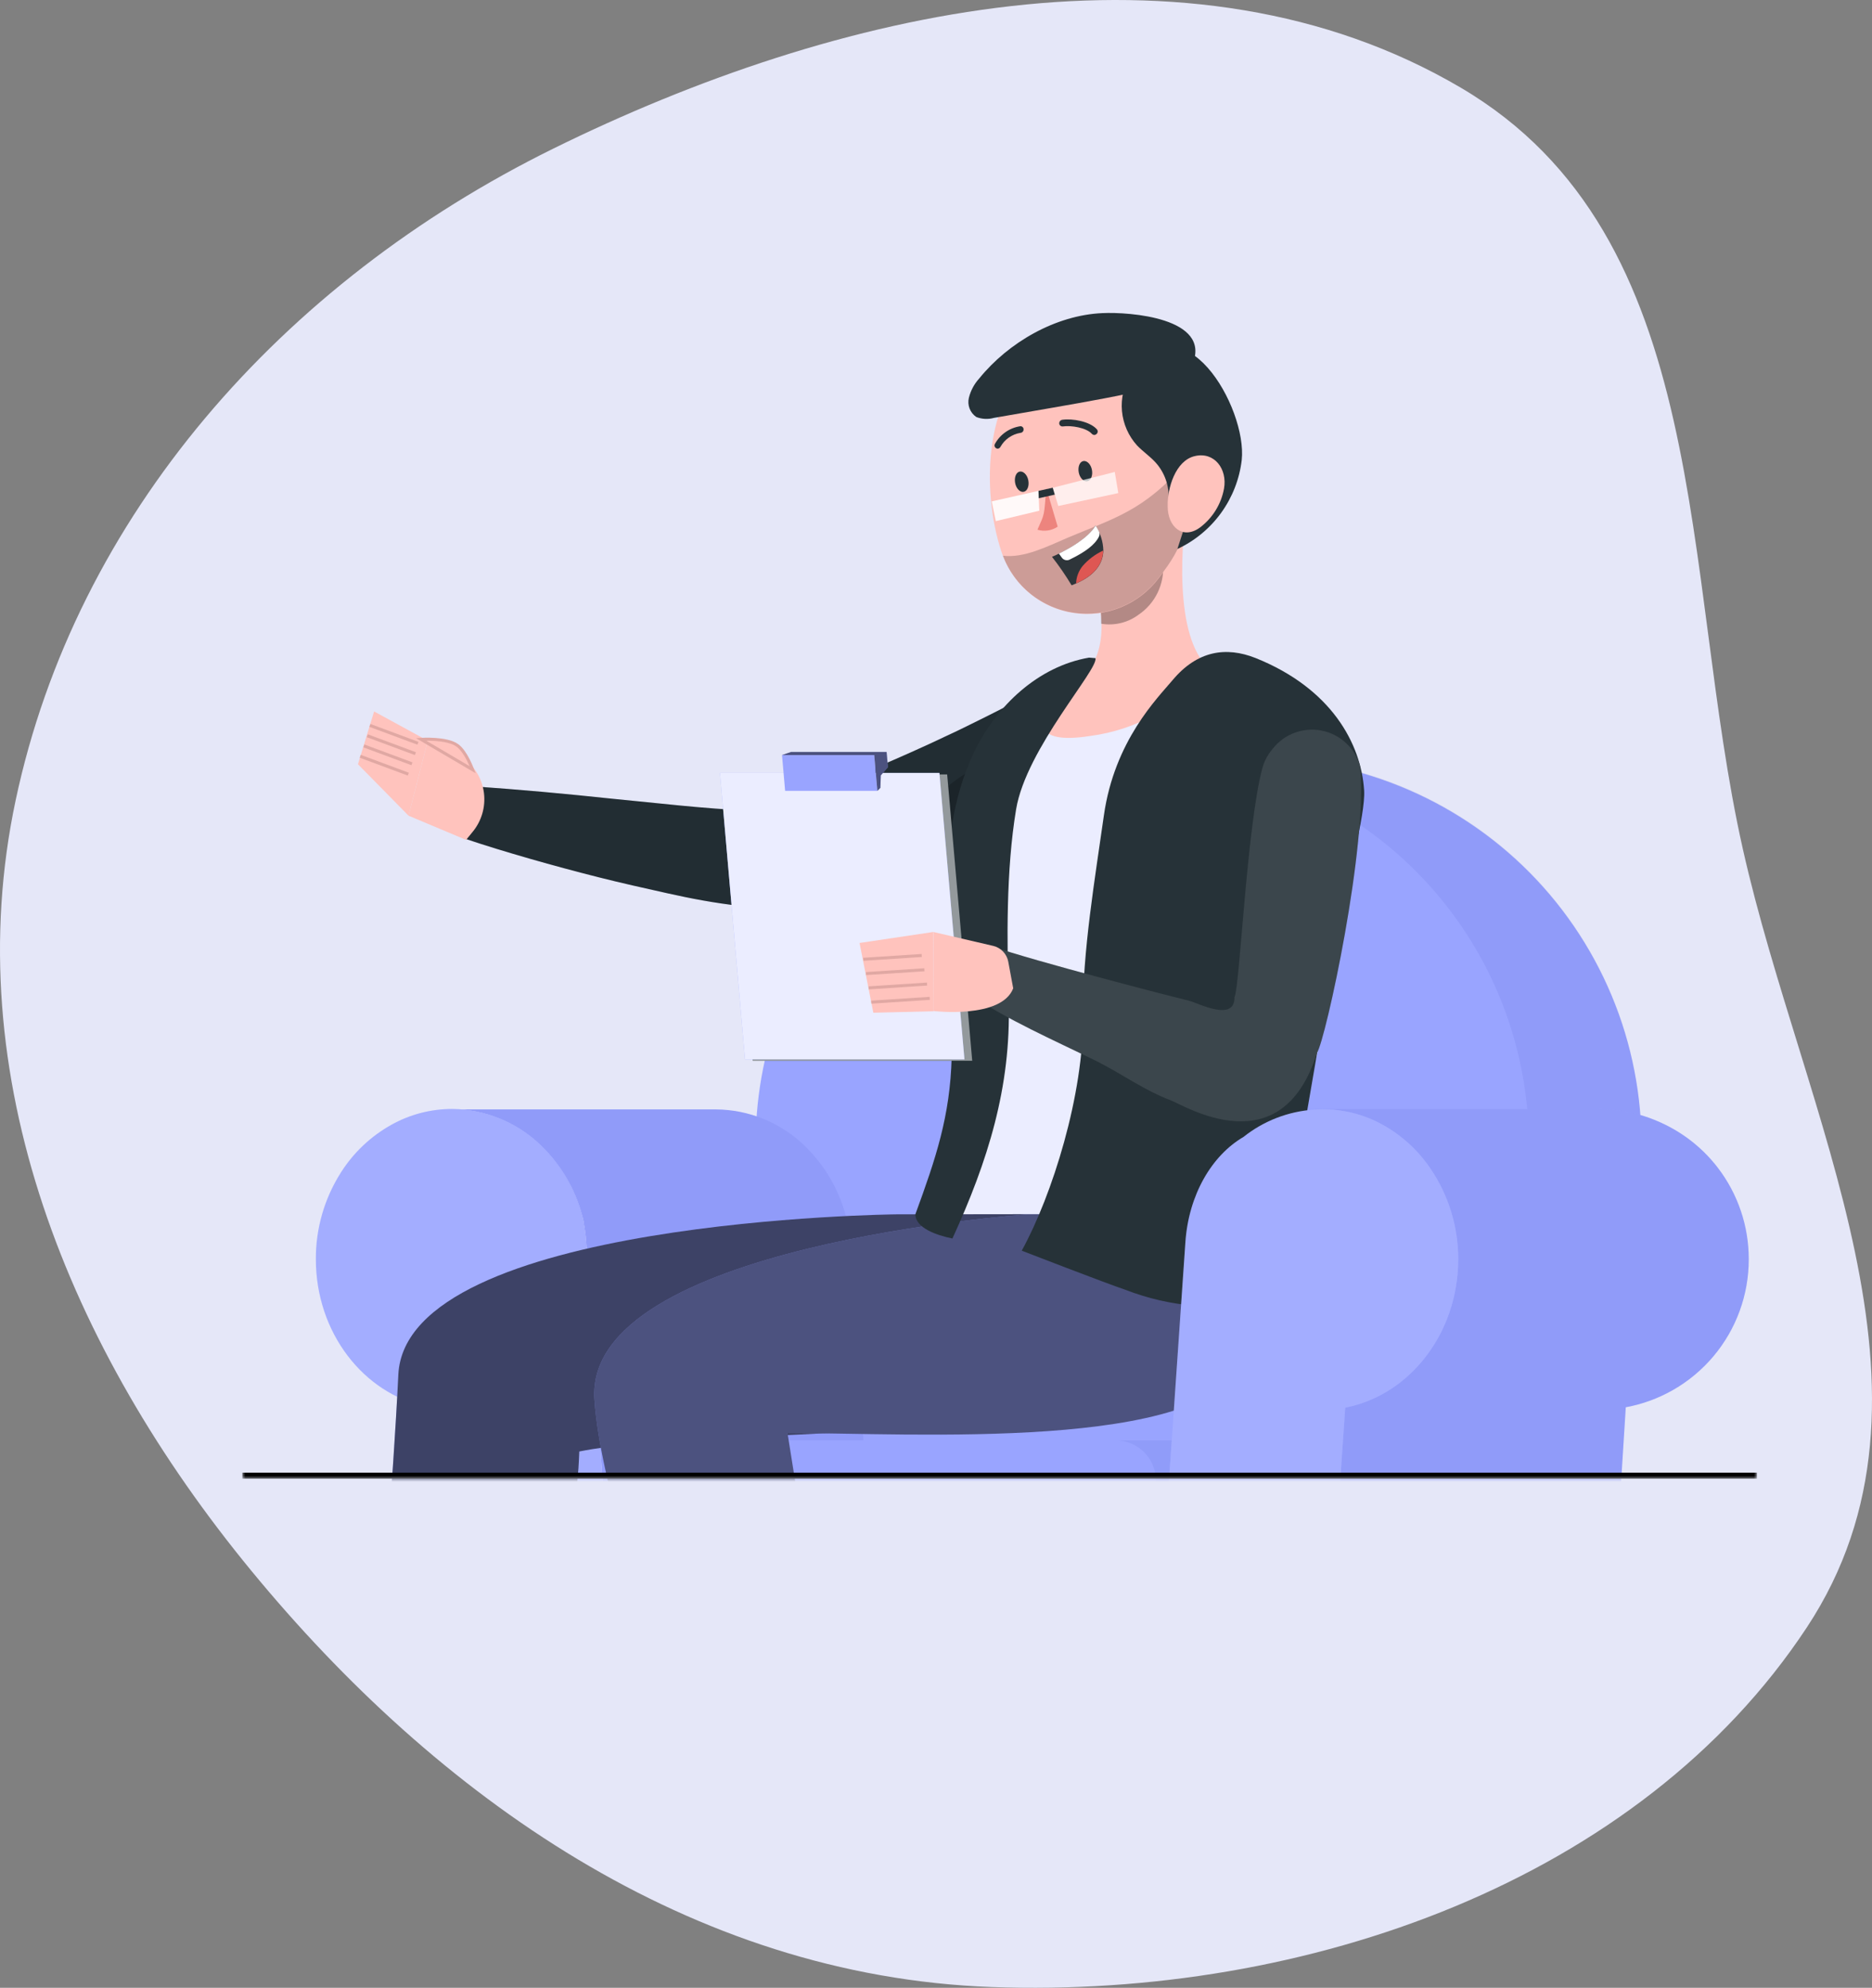 <?xml version="1.0" encoding="UTF-8"?> <svg xmlns="http://www.w3.org/2000/svg" width="309" height="328" viewBox="0 0 309 328" fill="none"><rect x="0" y="0" width="309" height="328" fill="#808080" stroke="none"/> <path fill-rule="evenodd" clip-rule="evenodd" d="M163.642 327.873C215.665 329.774 270.625 310.357 298.235 268.549C323.539 230.232 297.609 184.267 287.673 140.061C277.411 94.405 282.99 39.096 241.125 14.471C196.369 -11.854 138.015 1.51 91.282 24.546C46.469 46.635 12.542 85.143 2.582 132.055C-7.079 177.556 11.356 222.555 41.469 259.167C72.094 296.399 113.851 326.054 163.642 327.873Z" fill="#E5E7F8"></path> <mask id="mask0_164_9186" style="mask-type:alpha" maskUnits="userSpaceOnUse" x="40" y="46" width="250" height="198"> <path d="M290 47L290 244L40 244L40 47L290 47Z" fill="#DEE0F7"></path> </mask> <g mask="url(#mask0_164_9186)"> <path d="M264.614 291.823L270.829 192.9C271.378 184.199 270.137 175.477 267.184 167.274C264.231 159.07 259.628 151.559 253.659 145.204C247.69 138.849 240.482 133.784 232.48 130.323C224.477 126.862 215.851 125.077 207.132 125.079V125.079C190.83 125.082 175.147 131.322 163.3 142.52C151.453 153.719 144.341 169.026 143.422 185.302L136.938 300.792H255.009C257.448 300.791 259.796 299.865 261.579 298.201C263.362 296.536 264.447 294.257 264.614 291.823Z" fill="#99A4FF"></path> <path opacity="0.1" d="M264.834 288.153L270.829 192.814C271.378 184.113 270.137 175.391 267.184 167.188C264.231 158.985 259.628 151.474 253.659 145.118C247.69 138.763 240.482 133.699 232.48 130.237C224.477 126.776 215.851 124.991 207.132 124.994V124.994C190.83 124.996 175.147 131.236 163.3 142.435C151.453 153.633 144.341 168.94 143.422 185.216L136.938 300.792H251.449C254.868 300.78 258.154 299.466 260.64 297.119C263.126 294.771 264.626 291.566 264.834 288.153Z" fill="#424EC2"></path> <path d="M245.453 300.792L252.232 192.839C252.778 184.138 251.536 175.417 248.582 167.215C245.628 159.012 241.025 151.502 235.057 145.147C229.088 138.792 221.881 133.727 213.88 130.265C205.878 126.803 197.252 125.018 188.534 125.018V125.018C172.231 125.017 156.547 131.257 144.699 142.456C132.852 153.655 125.74 168.964 124.824 185.241L118.303 300.792H245.453Z" fill="#99A4FF"></path> <path d="M144.059 260.011H100.549L97.674 218.056L97.05 209.063L96.769 204.927C96.69 203.839 96.547 202.756 96.341 201.685C96.341 201.44 96.243 201.195 96.194 200.963C96.168 200.783 96.123 200.607 96.059 200.437C94.886 196.165 92.602 192.281 89.44 189.18C85.793 185.57 80.966 183.398 75.846 183.062H116.774C117.214 183.062 117.667 183.062 118.119 183.062C123.668 183.088 128.986 185.284 132.937 189.18C136.103 192.281 138.391 196.165 139.568 200.437C139.632 200.607 139.677 200.783 139.703 200.963C139.991 202.269 140.183 203.593 140.278 204.927L140.559 209.063L144.059 260.011Z" fill="#99A4FF"></path> <path opacity="0.1" d="M144.059 260.011H100.549L97.674 218.056L97.05 209.063L96.769 204.927C96.69 203.839 96.547 202.756 96.341 201.685C96.341 201.44 96.243 201.195 96.194 200.963C96.168 200.783 96.123 200.607 96.059 200.437C94.886 196.165 92.602 192.281 89.44 189.18C85.793 185.57 80.966 183.398 75.846 183.062H116.774C117.214 183.062 117.667 183.062 118.119 183.062C123.668 183.088 128.986 185.284 132.937 189.18C136.103 192.281 138.391 196.165 139.568 200.437C139.632 200.607 139.677 200.783 139.703 200.963C139.991 202.269 140.183 203.593 140.278 204.927L140.559 209.063L144.059 260.011Z" fill="#424EC2"></path> <g opacity="0.1"> <path d="M178.538 237.681H196.01C200.268 237.681 203.706 240.361 203.706 243.676V254.015C203.706 257.331 200.268 260.023 196.01 260.023H178.538V237.681Z" fill="#424EC2"></path> </g> <path d="M107.193 260.023H184.154C187.817 260.023 190.786 257.054 190.786 253.391V244.3C190.786 240.638 187.817 237.669 184.154 237.669H107.193C103.531 237.669 100.562 240.638 100.562 244.3V253.391C100.562 257.054 103.531 260.023 107.193 260.023Z" fill="#99A4FF"></path> <path d="M288.656 207.791C288.664 213.64 286.605 219.304 282.841 223.782C279.077 228.26 273.852 231.263 268.089 232.262L263.623 291.824C263.231 296.889 259.548 300.768 255.144 300.768H207.156C211.561 300.768 215.232 296.889 215.623 291.824L218.07 260.012L220.138 232.225C223.909 231.574 227.477 230.058 230.561 227.795C233.646 225.531 236.164 222.583 237.916 219.182C238.159 218.747 238.376 218.297 238.565 217.836C239.98 214.677 240.706 211.253 240.694 207.791C240.692 206.093 240.52 204.401 240.18 202.738C240.045 202.077 239.874 201.404 239.69 200.768C238.822 197.852 237.428 195.12 235.579 192.705V192.705C233.259 189.699 230.283 187.263 226.877 185.583C223.471 183.904 219.727 183.025 215.929 183.014H263.917C266.406 183.013 268.881 183.388 271.258 184.128C272.545 184.531 273.797 185.039 275.002 185.645C278.357 187.315 281.287 189.73 283.567 192.705V192.705C286.88 197.035 288.669 202.338 288.656 207.791Z" fill="#99A4FF"></path> <path opacity="0.1" d="M288.656 207.791C288.664 213.64 286.605 219.304 282.841 223.782C279.077 228.26 273.852 231.263 268.089 232.262L263.623 291.824C263.231 296.889 259.548 300.768 255.144 300.768H207.156C211.561 300.768 215.232 296.889 215.623 291.824L218.07 260.012L220.138 232.225C223.909 231.574 227.477 230.058 230.561 227.795C233.646 225.531 236.164 222.583 237.916 219.182C238.159 218.747 238.376 218.297 238.565 217.836C239.98 214.677 240.706 211.253 240.694 207.791C240.692 206.093 240.52 204.401 240.18 202.738C240.045 202.077 239.874 201.404 239.69 200.768C238.822 197.852 237.428 195.12 235.579 192.705V192.705C233.259 189.699 230.283 187.263 226.877 185.583C223.471 183.904 219.727 183.025 215.929 183.014H263.917C266.406 183.013 268.881 183.388 271.258 184.128C272.545 184.531 273.797 185.039 275.002 185.645C278.357 187.315 281.287 189.73 283.567 192.705V192.705C286.88 197.035 288.669 202.338 288.656 207.791Z" fill="#424EC2"></path> <path d="M240.706 207.79C240.706 220.025 232.643 230.23 222.059 232.261L217.972 291.823C217.618 296.9 214.302 300.779 210.289 300.779H82.135C78.146 300.779 74.794 296.9 74.451 291.823L70.352 232.114C59.977 229.936 52.134 219.878 52.134 207.778C52.111 202.703 53.551 197.728 56.282 193.45C58.35 190.193 61.197 187.502 64.565 185.619C67.632 183.895 71.091 182.989 74.61 182.989C80.162 183.016 85.483 185.212 89.439 189.106C92.602 192.208 94.886 196.092 96.059 200.363C96.122 200.533 96.167 200.709 96.194 200.889C96.482 202.195 96.674 203.52 96.769 204.853L97.062 208.989L100.549 260.011H191.874L195.667 204.951C196.206 197.17 199.999 190.673 205.26 187.602C208.589 184.951 212.649 183.38 216.896 183.099C217.343 183.054 217.792 183.033 218.242 183.038C221.658 183.019 225.024 183.86 228.03 185.485C228.123 185.526 228.214 185.575 228.299 185.632C231.394 187.362 234.045 189.787 236.044 192.716V192.716C239.097 197.149 240.723 202.408 240.706 207.79V207.79Z" fill="#99A4FF"></path> <path opacity="0.1" d="M189.758 300.792H82.086C78.097 300.792 74.745 296.913 74.402 291.835L70.303 232.127C59.928 229.949 52.085 219.891 52.085 207.79C52.062 202.715 53.502 197.741 56.233 193.463C58.301 190.206 61.148 187.514 64.516 185.632C67.583 183.907 71.043 183.001 74.561 183.001C80.113 183.029 85.434 185.224 89.391 189.119C92.553 192.22 94.837 196.104 96.01 200.376C96.073 200.546 96.119 200.722 96.145 200.902C96.433 202.207 96.625 203.532 96.72 204.866L97.013 209.002L100.549 260.011H191.874L189.758 300.792Z" fill="white"></path> <path d="M175.797 131.258C173.668 132.482 171.723 133.497 169.679 134.525C167.636 135.553 165.63 136.532 163.562 137.474C159.451 139.358 155.291 141.145 151.008 142.698C146.694 144.313 142.3 145.706 137.843 146.871C133.209 148.116 128.477 148.964 123.699 149.403L122.683 149.489H122.206C117.887 149 114.057 148.266 110.215 147.409C106.373 146.553 102.568 145.708 98.8 144.754C95.031 143.8 91.287 142.796 87.543 141.72C83.799 140.643 80.092 139.529 76.385 138.269L78.085 129.766C85.781 130.267 93.465 130.989 101.076 131.797L112.442 132.935C116.186 133.289 120.016 133.608 123.368 133.742H121.888C125.728 133.058 129.514 132.101 133.218 130.879C137.048 129.655 140.877 128.261 144.707 126.609C148.537 124.957 152.33 123.293 156.098 121.494C158.031 120.614 159.903 119.671 161.739 118.766C163.574 117.861 165.532 116.869 167.208 115.989L175.797 131.258Z" fill="#263238"></path> <path opacity="0.1" d="M175.797 131.258C173.668 132.482 171.723 133.497 169.679 134.525C167.636 135.553 165.63 136.532 163.562 137.474C159.451 139.358 155.291 141.145 151.008 142.698C146.694 144.313 142.3 145.706 137.843 146.871C133.209 148.116 128.477 148.964 123.699 149.403L122.683 149.489H122.206C117.887 149 114.057 148.266 110.215 147.409C106.373 146.553 102.568 145.708 98.8 144.754C95.031 143.8 91.287 142.796 87.543 141.72C83.799 140.643 80.092 139.529 76.385 138.269L78.085 129.766C85.781 130.267 93.465 130.989 101.076 131.797L112.442 132.935C116.186 133.289 120.016 133.608 123.368 133.742H121.888C125.728 133.058 129.514 132.101 133.218 130.879C137.048 129.655 140.877 128.261 144.707 126.609C148.537 124.957 152.33 123.293 156.098 121.494C158.031 120.614 159.903 119.671 161.739 118.766C163.574 117.861 165.532 116.869 167.208 115.989L175.797 131.258Z" fill="black"></path> <path d="M76.531 125.116C74.722 123.846 72.724 122.872 70.609 122.228L67.44 134.598L76.935 138.587L78.012 137.266C78.742 136.383 79.284 135.361 79.606 134.262C79.928 133.163 80.023 132.009 79.885 130.872C79.746 129.735 79.377 128.639 78.801 127.649C78.224 126.659 77.452 125.797 76.531 125.116Z" fill="#FFC3BD"></path> <path d="M67.44 134.598L70.609 122.228L61.751 117.395L59.084 126.106L67.44 134.598Z" fill="#FFC3BD"></path> <path d="M61.051 119.695L68.989 122.646" stroke="#E0A8A3" stroke-width="0.5"></path> <path d="M60.629 121.406L68.568 124.357" stroke="#E0A8A3" stroke-width="0.5"></path> <path d="M60.063 123.081L68.001 126.032" stroke="#E0A8A3" stroke-width="0.5"></path> <path d="M59.461 124.791L67.399 127.742" stroke="#E0A8A3" stroke-width="0.5"></path> <path d="M75.5 123C73.74 121.708 69.5 122 69.5 122L78 127C77.998 126.995 76.984 124.09 75.5 123Z" fill="#FFC3BD" stroke="#E0A8A3" stroke-width="0.5"></path> <path opacity="0.2" d="M146.004 143.775H146.346H146.493C151.167 143.261 164.908 140.961 174.843 131.161C173.362 128.298 171.331 126.071 168.847 125.581C161.996 124.345 153.602 129.252 146.004 143.775Z" fill="black"></path> <path d="M154.067 207.778C165.788 176.138 158.08 147.03 159.548 130.916C159.909 126.943 161.554 123.197 164.234 120.243C166.914 117.289 170.484 115.289 174.402 114.545C182.404 112.991 192.303 111.266 201.736 109.993C204.372 109.629 207.056 109.84 209.603 110.611C212.15 111.381 214.5 112.694 216.492 114.458C218.484 116.222 220.071 118.397 221.144 120.832C222.217 123.267 222.75 125.906 222.707 128.566C221.888 176.285 206.593 207.778 206.593 207.778L181.878 207.681L154.067 207.778Z" fill="#99A4FF"></path> <path opacity="0.8" d="M154.067 207.778C165.788 176.138 158.08 147.03 159.548 130.916C159.909 126.943 161.554 123.197 164.234 120.243C166.914 117.289 170.484 115.289 174.402 114.545C182.404 112.991 192.303 111.266 201.736 109.993C204.372 109.629 207.056 109.84 209.603 110.611C212.15 111.381 214.5 112.694 216.492 114.458C218.484 116.222 220.071 118.397 221.144 120.832C222.217 123.267 222.75 125.906 222.707 128.566C221.888 176.285 206.593 207.778 206.593 207.778L181.878 207.681L154.067 207.778Z" fill="white"></path> <path d="M147.949 200.376C147.949 200.376 67.012 201.171 65.752 226.817C63.965 263.67 57.738 319.806 57.738 319.806L72.995 324.003C72.995 324.003 94.774 268.283 95.618 239.505C118.389 234.966 176.91 239.505 183.787 224.553C187.147 216.944 188.054 208.476 186.381 200.327L147.949 200.376Z" fill="#99A4FF"></path> <path opacity="0.6" d="M147.949 200.376C147.949 200.376 67.012 201.171 65.752 226.817C63.965 263.67 57.738 319.806 57.738 319.806L72.995 324.003C72.995 324.003 94.774 268.283 95.618 239.505C118.389 234.966 176.91 239.505 183.787 224.553C187.147 216.944 188.054 208.476 186.381 200.327L147.949 200.376Z" fill="black"></path> <path d="M169.716 200.376C169.716 200.376 96.304 205.343 98.115 230.964C100.085 259.02 129.486 324.051 129.486 324.051H144.279C144.279 324.051 134.49 265.028 129.988 236.458C150.69 236.458 198.665 239.578 205.566 224.59C208.913 216.976 209.811 208.51 208.135 200.364L169.716 200.376Z" fill="#99A4FF"></path> <path opacity="0.5" d="M169.716 200.376C169.716 200.376 96.304 205.343 98.115 230.964C100.085 259.02 129.486 324.051 129.486 324.051H144.279C144.279 324.051 134.49 265.028 129.988 236.458C150.69 236.458 198.665 239.578 205.566 224.59C208.913 216.976 209.811 208.51 208.135 200.364L169.716 200.376Z" fill="black"></path> <path d="M180.838 96.632C182.527 103.166 183.053 111.314 173.925 114.679C171.392 118.717 170.157 122.963 179.908 121.445C187.673 120.447 194.738 116.451 199.595 110.311C193.759 105.209 194.823 89.511 196.304 80.677L180.838 96.632Z" fill="#FFC3BD"></path> <path d="M179.762 108.513C171.38 109.956 164.492 116.429 160.797 124.088C157.102 131.748 156.208 140.447 156.282 148.938C156.355 157.43 157.322 165.921 157.089 174.413C156.832 184.201 154.471 191.138 151.094 200.364C151.094 202.554 154.41 203.79 157.212 204.365C163.06 191.591 166.902 179.392 166.498 165.358C166.192 155.179 166.058 143.592 167.722 133.546C169.386 123.501 181.389 110.397 180.814 108.598L179.762 108.513Z" fill="#263238"></path> <path opacity="0.3" d="M187.959 101.416C187.083 102.073 186.082 102.545 185.018 102.804C183.954 103.062 182.848 103.102 181.768 102.921C181.789 101.331 181.674 99.743 181.426 98.173L191.556 89.853C191.779 90.934 191.922 92.03 191.985 93.132C192.096 94.744 191.782 96.357 191.076 97.811C190.37 99.264 189.295 100.507 187.959 101.416V101.416Z" fill="black"></path> <path d="M172.811 57.993C162.105 64.037 161.995 81.167 165.299 91.029C166.132 93.616 167.661 95.925 169.718 97.703C171.775 99.48 174.281 100.658 176.962 101.108C179.643 101.558 182.396 101.261 184.92 100.252C187.444 99.243 189.643 97.559 191.275 95.385C196.511 88.753 195.753 82.072 195.496 70.583C195.239 59.094 183.53 52.01 172.811 57.993Z" fill="#FFC3BD"></path> <path opacity="0.2" d="M176.262 88.716C172.812 90.197 169.031 92.118 165.544 91.701C166.482 94.181 168.068 96.364 170.137 98.022C172.206 99.679 174.682 100.752 177.307 101.126C179.931 101.501 182.608 101.165 185.059 100.153C187.509 99.141 189.643 97.49 191.238 95.372C195.52 89.952 196.879 86.281 195.618 76.395C188.962 84.299 183.64 85.596 176.262 88.716Z" fill="black"></path> <path d="M186.613 61.798C185.499 63.605 185.002 65.726 185.198 67.841C185.395 69.955 186.274 71.948 187.702 73.519C188.669 74.523 189.855 75.318 190.785 76.358C192.237 77.989 192.992 80.124 192.89 82.305C193.107 80.901 193.806 79.618 194.867 78.674C195.927 77.729 197.283 77.183 198.702 77.129C197.25 81.615 195.798 86.102 194.346 90.588C197.22 89.248 199.705 87.196 201.564 84.627C203.422 82.057 204.594 79.055 204.966 75.905C205.896 67.267 195.178 48.645 186.613 61.798Z" fill="#263238"></path> <path d="M161.628 62.458C160.806 63.361 160.221 64.454 159.928 65.64C159.785 66.23 159.826 66.849 160.045 67.415C160.263 67.981 160.649 68.467 161.151 68.809C162.081 69.17 163.102 69.222 164.063 68.955L173.851 67.255C179.455 66.276 185.059 65.297 190.589 63.976C193.037 63.388 195.863 62.446 196.842 60.097C200.011 52.45 186.478 51.447 181.951 51.667C174.243 52.009 166.449 56.5 161.628 62.458Z" fill="#263238"></path> <path d="M197.233 75.257C194.028 75.979 192.657 80.592 192.743 83.553C192.743 86.905 195.19 89.095 198.029 87.076C200.137 85.509 201.571 83.2 202.042 80.616C202.617 77.398 200.451 74.498 197.233 75.257Z" fill="#FFC3BD"></path> <path d="M174.586 86.905C174.1 87.229 173.549 87.442 172.971 87.528C172.394 87.615 171.805 87.574 171.245 87.407C172.469 84.642 172.322 85.266 172.701 80.555L174.586 86.905Z" fill="#ED847E"></path> <path d="M180.226 71.586C179.308 70.559 176.8 70.167 175.442 70.363C175.305 70.381 175.166 70.345 175.054 70.263C174.942 70.181 174.867 70.059 174.843 69.922C174.824 69.776 174.862 69.627 174.948 69.507C175.034 69.387 175.163 69.304 175.307 69.274C177.02 69.017 179.871 69.531 181.034 70.816C181.135 70.918 181.191 71.057 181.191 71.201C181.191 71.345 181.135 71.484 181.034 71.586C180.962 71.653 180.879 71.707 180.789 71.746C180.69 71.776 180.584 71.777 180.484 71.749C180.384 71.721 180.295 71.664 180.226 71.586V71.586Z" fill="#263238"></path> <path d="M164.393 73.936C164.336 73.899 164.286 73.85 164.247 73.794C164.208 73.737 164.181 73.673 164.168 73.606C164.154 73.539 164.154 73.469 164.167 73.402C164.181 73.335 164.208 73.271 164.247 73.214C164.677 72.442 165.279 71.78 166.007 71.279C166.735 70.778 167.569 70.452 168.443 70.326V70.326C168.58 70.326 168.71 70.381 168.807 70.477C168.903 70.573 168.957 70.704 168.957 70.84C168.964 70.988 168.913 71.132 168.814 71.242C168.716 71.351 168.578 71.418 168.431 71.428C167.74 71.54 167.084 71.808 166.512 72.21C165.94 72.613 165.466 73.14 165.128 73.752C165.083 73.832 165.02 73.9 164.943 73.949C164.866 73.998 164.778 74.027 164.687 74.034C164.58 74.039 164.476 74.004 164.393 73.936Z" fill="#263238"></path> <path d="M173.644 91.873C174.818 93.376 175.901 94.949 176.886 96.583L177.645 96.265C181.095 94.773 182.074 92.693 182.123 90.845C182.088 89.374 181.633 87.944 180.814 86.722C179.59 88.838 176.495 90.527 174.806 91.347C174.428 91.543 174.04 91.718 173.644 91.873V91.873Z" fill="#2E353A"></path> <path d="M174.781 91.347L175.283 92.032C175.421 92.216 175.616 92.348 175.838 92.408C176.059 92.468 176.295 92.452 176.506 92.362C179.051 91.139 180.74 89.915 181.401 88.532C181.461 88.402 181.492 88.26 181.492 88.117C181.492 87.973 181.461 87.831 181.401 87.701C181.241 87.359 181.052 87.032 180.838 86.722C179.553 88.838 176.47 90.527 174.781 91.347Z" fill="white"></path> <path d="M177.62 96.266C181.071 94.773 182.049 92.693 182.098 90.845C180.791 91.449 179.627 92.325 178.685 93.415C178.036 94.228 177.663 95.226 177.62 96.266Z" fill="#DE5753"></path> <path d="M168.321 77.814C167.722 77.924 167.391 78.781 167.563 79.698C167.734 80.616 168.382 81.277 168.982 81.154C169.581 81.032 169.912 80.188 169.74 79.27C169.569 78.353 168.921 77.704 168.321 77.814Z" fill="#263238"></path> <path d="M178.819 76.077C178.219 76.187 177.889 77.031 178.06 77.949C178.232 78.866 178.88 79.527 179.48 79.405C180.079 79.282 180.409 78.45 180.238 77.533C180.067 76.615 179.418 75.966 178.819 76.077Z" fill="#263238"></path> <path opacity="0.9" d="M163.696 82.733L171.416 80.995L171.551 84.274L164.369 85.987L163.696 82.733Z" fill="white"></path> <g opacity="0.8"> <path opacity="0.9" d="M173.766 80.482L174.683 83.492L184.594 81.363L184.007 77.876L173.766 80.482Z" fill="white"></path> </g> <path d="M171.465 82.207L171.417 80.995L173.766 80.481L174.108 81.619L171.465 82.207Z" fill="#263238"></path> <path d="M168.652 206.371C168.652 206.371 182.588 211.767 185.781 212.831C189.456 214.257 193.317 215.143 197.246 215.462C199.238 215.594 201.236 215.3 203.107 214.602C204.978 213.904 206.679 212.817 208.099 211.412C211.427 207.864 212.467 202.468 213.335 197.427C215.88 182.59 218.433 167.748 220.995 152.902C222.218 145.561 225.436 134.549 225.167 130.402C224.665 122.705 219.759 113.602 207.267 108.586C202.372 106.64 197.613 107.362 193.526 112.256C191.079 115.181 183.958 122.204 182.208 134.574C180.814 144.484 178.636 157.319 178.77 167.389C178.929 180.628 173.644 197.317 168.652 206.371Z" fill="#263238"></path> <path d="M224.482 126.34C225.901 139.236 218.768 171.745 217.398 173.691C211.549 192.558 195.484 182.39 193.159 181.521C189.109 180.029 184.986 177.104 181.132 175.159C173.656 171.488 166.572 168.454 159.622 163.829L163.537 156.096C171.16 158.702 192.731 164.269 196.292 165.138C197.833 165.542 203.841 168.699 203.767 164.539C204.624 163.156 205.798 136.238 208.38 126.719C208.672 125.65 209.185 124.654 209.885 123.795L210.118 123.501C211.06 122.32 212.309 121.421 213.727 120.901C215.146 120.381 216.68 120.261 218.163 120.554C219.645 120.847 221.018 121.542 222.133 122.562C223.247 123.582 224.06 124.889 224.482 126.34V126.34Z" fill="#263238"></path> <path opacity="0.1" d="M224.482 126.34C225.901 139.236 218.768 171.745 217.398 173.691C211.549 192.558 195.484 182.39 193.159 181.521C189.109 180.029 184.986 177.104 181.132 175.159C173.656 171.488 166.572 168.454 159.622 163.829L163.537 156.096C171.16 158.702 192.731 164.269 196.292 165.138C197.833 165.542 203.841 168.699 203.767 164.539C204.624 163.156 205.798 136.238 208.38 126.719C208.672 125.65 209.185 124.654 209.885 123.795L210.118 123.501C211.06 122.32 212.309 121.421 213.727 120.901C215.146 120.381 216.68 120.261 218.163 120.554C219.645 120.847 221.018 121.542 222.133 122.562C223.247 123.582 224.06 124.889 224.482 126.34V126.34Z" fill="white"></path> <path d="M160.478 175.036H124.262L120.126 127.782H156.343L160.478 175.036Z" fill="#263238"></path> <path opacity="0.5" d="M160.478 175.036H124.262L120.126 127.782H156.343L160.478 175.036Z" fill="white"></path> <path d="M159.194 174.803H122.977L118.841 127.538H155.058L159.194 174.803Z" fill="#99A4FF"></path> <path opacity="0.8" d="M159.194 174.803H122.977L118.841 127.538H155.058L159.194 174.803Z" fill="white"></path> <path d="M144.829 130.499H129.596L129.082 124.589H144.303L144.829 130.499Z" fill="#99A4FF"></path> <path d="M129.082 124.59L130.575 124.076H146.346L146.567 126.584L145.392 127.943L145.319 129.998L144.829 130.5L144.303 124.59H129.082Z" fill="#99A4FF"></path> <path opacity="0.5" d="M129.082 124.59L130.575 124.076H146.346L146.567 126.584L145.392 127.943L145.319 129.998L144.829 130.5L144.303 124.59H129.082Z" fill="black"></path> <path d="M166.425 158.666L167.244 163.083C165.287 168.173 154.067 166.827 154.067 166.827V153.784L163.965 156.084C164.579 156.234 165.137 156.557 165.573 157.015C166.009 157.472 166.305 158.045 166.425 158.666V158.666Z" fill="#FFC3BD"></path> <path d="M154.043 153.784L154.092 166.864L144.156 167.108L141.881 155.595L154.043 153.784Z" fill="#FFC3BD"></path> <path d="M143.815 165.363L153.465 164.735" stroke="#E0A8A3" stroke-width="0.5"></path> <path d="M143.375 163.006L153.024 162.377" stroke="#E0A8A3" stroke-width="0.5"></path> <path d="M142.935 160.648L152.584 160.02" stroke="#E0A8A3" stroke-width="0.5"></path> <path d="M142.495 158.291L152.144 157.662" stroke="#E0A8A3" stroke-width="0.5"></path> <path d="M191.874 260.012L195.667 204.952C196.206 197.171 199.999 190.674 205.26 187.602C208.589 184.952 212.649 183.381 216.896 183.1C217.343 183.055 217.792 183.034 218.242 183.039C221.658 183.02 225.024 183.861 228.03 185.486C228.123 185.527 228.213 185.576 228.299 185.633C231.394 187.363 234.045 189.788 236.044 192.717V192.717C239.095 197.154 240.717 202.418 240.694 207.803C240.694 220.039 232.63 230.243 222.047 232.274L217.972 291.824C217.618 296.901 214.302 300.78 210.289 300.78H189.758L191.874 260.012Z" fill="#99A4FF"></path> <path opacity="0.1" d="M191.874 260.012L195.667 204.952C196.206 197.171 199.999 190.674 205.26 187.602C208.589 184.952 212.649 183.381 216.896 183.1C217.343 183.055 217.792 183.034 218.242 183.039C221.658 183.02 225.024 183.861 228.03 185.486C228.123 185.527 228.213 185.576 228.299 185.633C231.394 187.363 234.045 189.788 236.044 192.717V192.717C239.095 197.154 240.717 202.418 240.694 207.803C240.694 220.039 232.63 230.243 222.047 232.274L217.972 291.824C217.618 296.901 214.302 300.78 210.289 300.78H189.758L191.874 260.012Z" fill="white"></path> <path d="M290 243.5L40 243.5" stroke="black"></path> </g> </svg> 